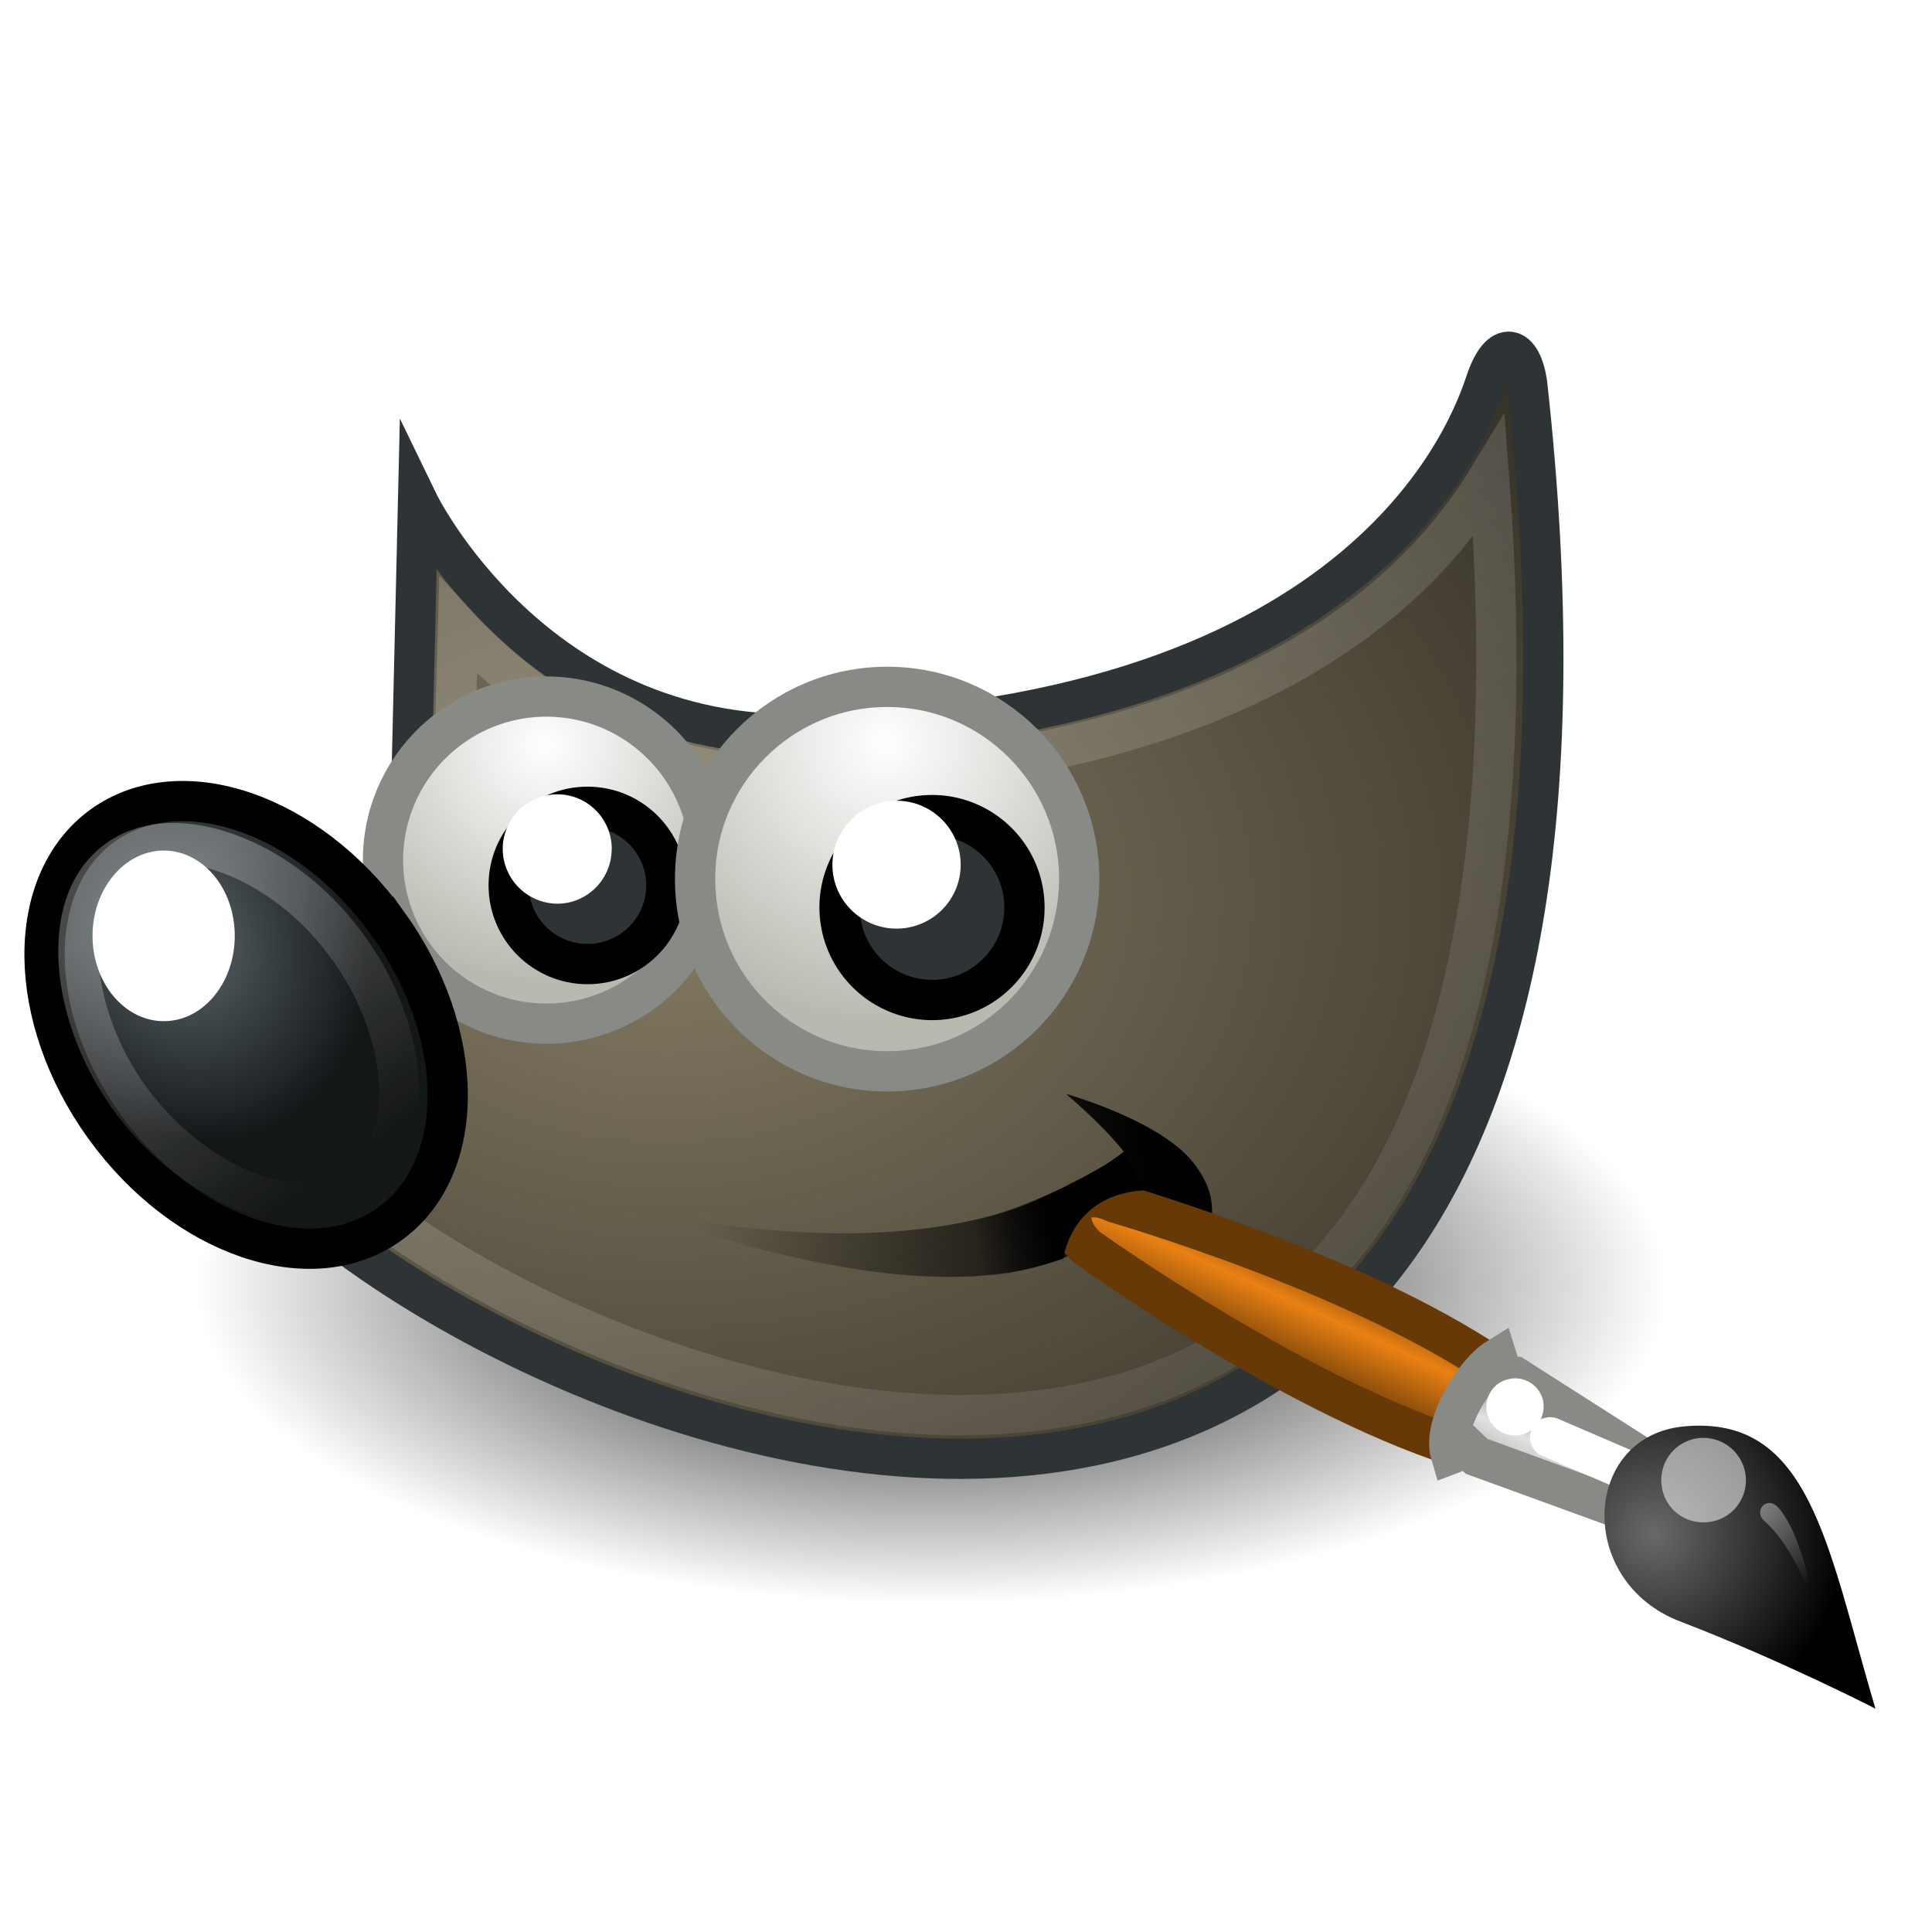 <svg xmlns="http://www.w3.org/2000/svg" xmlns:xlink="http://www.w3.org/1999/xlink" width="20" height="20" xmlns:v="https://vecta.io/nano"><style><![CDATA[.B{stroke:none}.C{stroke-miterlimit:10}.D{filter:url(#D)}.E{fill:rgb(0%,0%,0%)}.F{fill:rgb(100%,100%,100%)}.G{fill-rule:evenodd}.H{stroke:rgb(53.333%,54.118%,52.157%)}.I{stroke-width:.417}.J{stroke-linecap:butt}.K{stroke-linejoin:miter}.L{fill-rule:nonzero}.M{stroke:rgb(0%,0%,0%)}.N{fill:rgb(18.039%,20.392%,21.176%)}.O{stroke-linecap:round}]]></style><defs><radialGradient id="A" cx="23" cy="33.938" fx="23" fy="33.938" r="18.25" gradientTransform="matrix(0.417,0,0,0.181,0.052,7.157)" xlink:href="#Z"><stop offset="0" stop-color="rgb(0%,0%,0%)"/><stop offset="1" stop-color="rgb(0%,0%,0%)" stop-opacity="0"/></radialGradient><radialGradient id="B" cx="18.558" cy="22.3" fx="18.558" fy="22.3" r="19.229" gradientTransform="matrix(1.773,-0,0,1.297,-16.34,-6.616)" xlink:href="#Z"><stop offset="0" stop-color="rgb(52.157%,48.627%,38.824%)"/><stop offset="1" stop-color="rgb(13.333%,12.157%,9.804%)"/></radialGradient><linearGradient id="C" x1="11.881" y1="11.846" x2="7.24" y2="12.766" xlink:href="#Z"><stop offset="0" stop-color="rgb(0%,0%,0%)"/><stop offset="1" stop-color="rgb(0%,0%,0%)" stop-opacity="0"/></linearGradient><filter id="D" x="0%" y="0%" width="100%" height="100%"><feColorMatrix in="SourceGraphic" values="0 0 0 0 1 0 0 0 0 1 0 0 0 0 1 0 0 0 1 0"/></filter><mask id="E"><g class="D"><path d="M0 0h20v20H0z" fill-opacity=".184" class="B E"/></g></mask><linearGradient id="F" x1="14.969" y1="19.111" x2="39.525" y2="46.986" xlink:href="#Z"><stop offset="0" stop-color="rgb(100%,100%,100%)"/><stop offset="1" stop-color="rgb(100%,100%,100%)" stop-opacity="0"/></linearGradient><clipPath id="G"><path d="M0 0h20v20H0z"/></clipPath><g id="H" clip-path="url(#G)"><path d="M 36.966 11.841 C 36.403 12.769 35.559 13.875 34.284 14.934 C 31.65 17.119 27.234 19.097 19.997 19.284 C 15.778 19.387 13.05 17.344 11.372 15.534 L 11.25 19.997 C 11.391 20.419 11.662 21.394 11.184 22.716 C 10.669 24.15 9.037 25.613 6.216 26.719 C 6.469 27.244 6.713 27.759 7.472 28.5 C 8.494 29.503 9.928 30.591 11.625 31.566 C 15.019 33.516 19.425 35.053 23.531 35.128 C 27.637 35.194 31.387 33.891 33.966 30.122 C 36.347 26.653 37.65 20.775 36.966 11.841 Z M 36.966 11.841 " transform="scale(.417)" fill="none" stroke-width="1" stroke="url(#F)" class="C J K"/></g><radialGradient id="I" cx="69.473" cy="19.598" fx="69.473" fy="19.598" r="3.515" gradientTransform="matrix(1.318,0,-0,1.318,-22.126,-6.242)" xlink:href="#Z"><stop offset="0" stop-color="rgb(100%,100%,100%)"/><stop offset="1" stop-color="rgb(72.549%,72.549%,69.02%)"/></radialGradient><radialGradient id="J" cx="6.024" cy="25.271" fx="6.024" fy="25.271" r="4.831" gradientTransform="matrix(0.916,0.093,-0.109,1.069,3.254,-3.029)" xlink:href="#Z"><stop offset="0" stop-color="rgb(35.686%,40.392%,41.961%)"/><stop offset="1" stop-color="rgb(7.843%,9.02%,9.412%)"/></radialGradient><mask id="K"><g class="D"><path d="M0 0h20v20H0z" fill-opacity=".282" class="B E"/></g></mask><linearGradient id="L" x1="6.305" y1="23.362" x2="5.985" y2="31.57" xlink:href="#Z"><stop offset="0" stop-color="rgb(100%,100%,100%)"/><stop offset="1" stop-color="rgb(100%,100%,100%)" stop-opacity="0"/></linearGradient><clipPath id="M"><path d="M0 0h20v20H0z"/></clipPath><g id="N" clip-path="url(#M)"><path d="M 6.093 22.161 C 5.296 22.161 4.543 22.604 3.908 23.499 C 3.273 24.394 2.809 25.733 2.808 27.22 C 2.812 28.699 3.273 30.04 3.911 30.939 C 4.541 31.833 5.295 32.281 6.092 32.28 C 6.889 32.28 7.671 31.799 8.313 30.91 C 8.954 30.008 9.409 28.697 9.404 27.218 C 9.412 25.736 8.95 24.43 8.312 23.53 C 7.674 22.631 6.89 22.16 6.093 22.161 Z M 6.093 22.161 " transform="matrix(.333 -.25 .25 .333 -6.364 3.053)" fill="none" stroke-width="1" stroke="url(#L)" class="C J K"/></g><linearGradient id="O" x1="-12.287" y1="21.118" x2="-21.551" y2="13.06" xlink:href="#Z"><stop offset="0" stop-color="rgb(43.137%,23.922%,3.529%)"/><stop offset=".242" stop-color="rgb(91.765%,50.588%,7.451%)"/><stop offset=".621" stop-color="rgb(36.078%,20%,2.745%)"/><stop offset="1" stop-color="rgb(87.843%,48.627%,7.059%)"/></linearGradient><linearGradient id="P" x1="-27.012" y1="28.198" x2="-23.298" y2="31.636" xlink:href="#Z"><stop offset="0" stop-color="rgb(74.118%,74.118%,74.118%)"/><stop offset=".333" stop-color="rgb(88.627%,88.627%,88.627%)"/><stop offset=".667" stop-color="rgb(63.922%,63.922%,63.922%)"/><stop offset="1" stop-color="rgb(86.667%,86.667%,86.667%)"/></linearGradient><radialGradient id="Q" cx="15.415" cy="35.357" fx="15.415" fy="35.357" r="7.579" gradientTransform="matrix(-0.075,-0.255,0.249,-0.073,9.478,22.387)" xlink:href="#Z"><stop offset="0" stop-color="rgb(41.176%,41.176%,41.176%)"/><stop offset="1" stop-color="rgb(0%,0%,0%)"/></radialGradient><mask id="R"><g class="D"><path d="M0 0h20v20H0z" fill-opacity=".529" class="B E"/></g></mask><clipPath id="S"><path d="M0 0h20v20H0z"/></clipPath><g id="T" clip-path="url(#S)"><path d="M17.512 14.902a.44.44 0 0 1 .543.297c.07.23-.062.477-.297.543s-.477-.062-.543-.297.063-.473.297-.543zm0 0" fill-opacity="1" class="B F L"/></g><mask id="U"><g class="D"><path d="M0 0h20v20H0z" fill-opacity=".427" class="B E"/></g></mask><linearGradient id="V" x1="18.315" y1="15.452" x2="18.803" y2="16.356" xlink:href="#Z"><stop offset="0" stop-color="rgb(100%,100%,100%)"/><stop offset="1" stop-color="rgb(100%,100%,100%)" stop-opacity="0"/></linearGradient><clipPath id="W"><path d="M0 0h20v20H0z"/></clipPath><g id="X" clip-path="url(#W)"><path d="M18.789 16.676s-.164-.609-.523-.93c-.125-.109.035-.277.152-.129.262.313.371 1.059.371 1.059zm0 0" fill="url(#V)" class="B L"/></g><linearGradient id="Y" x1="10.901" y1="12.726" x2="10.137" y2="12.911" xlink:href="#Z"><stop offset="0" stop-color="rgb(0%,0%,0%)"/><stop offset="1" stop-color="rgb(0%,0%,0%)" stop-opacity="0"/></linearGradient><linearGradient id="Z" gradientUnits="userSpaceOnUse"/></defs><g class="G"><path d="M17.238 13.309c0 1.824-3.402 3.305-7.602 3.305s-7.605-1.48-7.605-3.305S5.438 10 9.637 10s7.602 1.48 7.602 3.309zm0 0" fill="url(#A)"/><path d="M10.378 12.469s2.869 5.925 9.6 5.756c14.091-.347 16.556-7.706 16.913-8.766s.891-.9 1.022.084C42.506 51.263 6.009 33.366 4.716 26.259c7.247-2.128 5.484-6.187 5.484-6.187zm0 0" transform="scale(.417)" fill="url(#B)" stroke="rgb(18.039%,20.392%,21.176%)" class="C"/><path d="M6.559 12.527c2.809.563 4.238.043 5.074-.605-.223-.285-.598-.598-.598-.598s.98.273 1.324.719.129.719.039 1.285c-.203-.5-.578-.687-.629-.883-.75 1.039-2.625.996-5.211.082zm0 0" fill="url(#C)"/></g><use xlink:href="#H" mask="url(#E)"/><g class="C G"><path d="M72.654 21.836a3.18 3.18 0 1 1-6.361 0c0-1.754 1.423-3.184 3.177-3.184 1.761 0 3.184 1.431 3.184 3.184zm0 0" transform="matrix(.532 0 0 .532 -31.303 -2.712)" fill="url(#I)" stroke-width=".783" class="H"/><g class="M"><path d="M10.426 27.231c0 3.364-1.935 6.095-4.326 6.092-2.397.005-4.33-2.731-4.331-6.095s1.935-6.095 4.331-6.1c2.391.003 4.33 2.731 4.325 6.103zm0 0" transform="matrix(.338 -.244 .244 .338 -6.157 2.895)" fill="url(#J)"/><path d="M6.898 9.164c0 .453-.367.816-.816.816s-.816-.363-.816-.816.367-.812.816-.812.816.363.816.812zm0 0" class="I N"/></g></g><use xlink:href="#N" mask="url(#K)"/><g class="G"><path d="M2.43 9.688c0 .488-.328.883-.734.883s-.738-.395-.738-.883.332-.883.738-.883.734.395.734.883zm3.902-.899c0 .313-.254.566-.562.566a.57.57 0 0 1-.566-.566c0-.312.254-.566.566-.566s.563.254.563.566zm0 0" class="F"/><g class="C"><path d="M72.654 21.835c0 1.762-1.425 3.188-3.181 3.188s-3.181-1.425-3.181-3.187c0-1.756 1.425-3.181 3.181-3.181s3.181 1.425 3.181 3.181zm0 0" transform="matrix(.625 0 0 .625 -34.237 -4.549)" fill="url(#I)" stroke-width=".667" class="H"/><path d="M10.605 9.395c0 .527-.426.957-.957.957a.96.96 0 0 1-.957-.957c0-.531.43-.957.957-.957s.957.426.957.957zm0 0" class="I M N"/></g><path d="M9.945 8.953c0 .363-.297.66-.664.66s-.664-.297-.664-.66.297-.664.664-.664.664.297.664.664zm0 0" class="F"/></g><g transform="matrix(-.048 -.162 .162 -.048 10.298 12.371)" stroke-width="2.46" class="O"><path d="M-23.372 23.575l3.72 3.453C-11.308 20.661-2.552 6.937-2.552 6.937-.594 4.7-2.676 3.197-4.731 4.539c0 0-12.957 10.106-18.641 19.036zm0 0" fill="url(#O)" stroke="rgb(40.392%,22.353%,2.745%)"/><path d="M-30.447 32.817l2.243 1.935 8.498-7.38.275-.688 1.087-.016c-.428-1.569-2.936-4.4-4.812-4.399l.083 1.107-.665.381zm0 0" fill="url(#P)" class="H"/></g><path d="M16.047 14.879l1.062.457" fill="none" stroke-linejoin="round" stroke="rgb(100%,100%,100%)" class="I O"/><path d="M19.414 17.688c-.5-1.695-.676-3.043-1.98-2.922-1.055.098-1.129 1.605-.039 2.02 1.047.402 2.02.902 2.02.902zm0 0" fill="url(#Q)"/><use xlink:href="#T" mask="url(#R)"/><path d="M15.602 14.281c.156-.047.32.043.367.199a.3.3 0 0 1-.203.367c-.156.047-.32-.043-.367-.199s.043-.324.203-.367zm0 0" class="F"/><use xlink:href="#X" mask="url(#U)"/><path d="M9.586 13.223c.621.059 1.188-.113 1.422-.195.039-.234.223-.676.852-.707l-.223-.387s-.816.563-1.691.727zm0 0" fill="url(#Y)" class="G"/></svg>